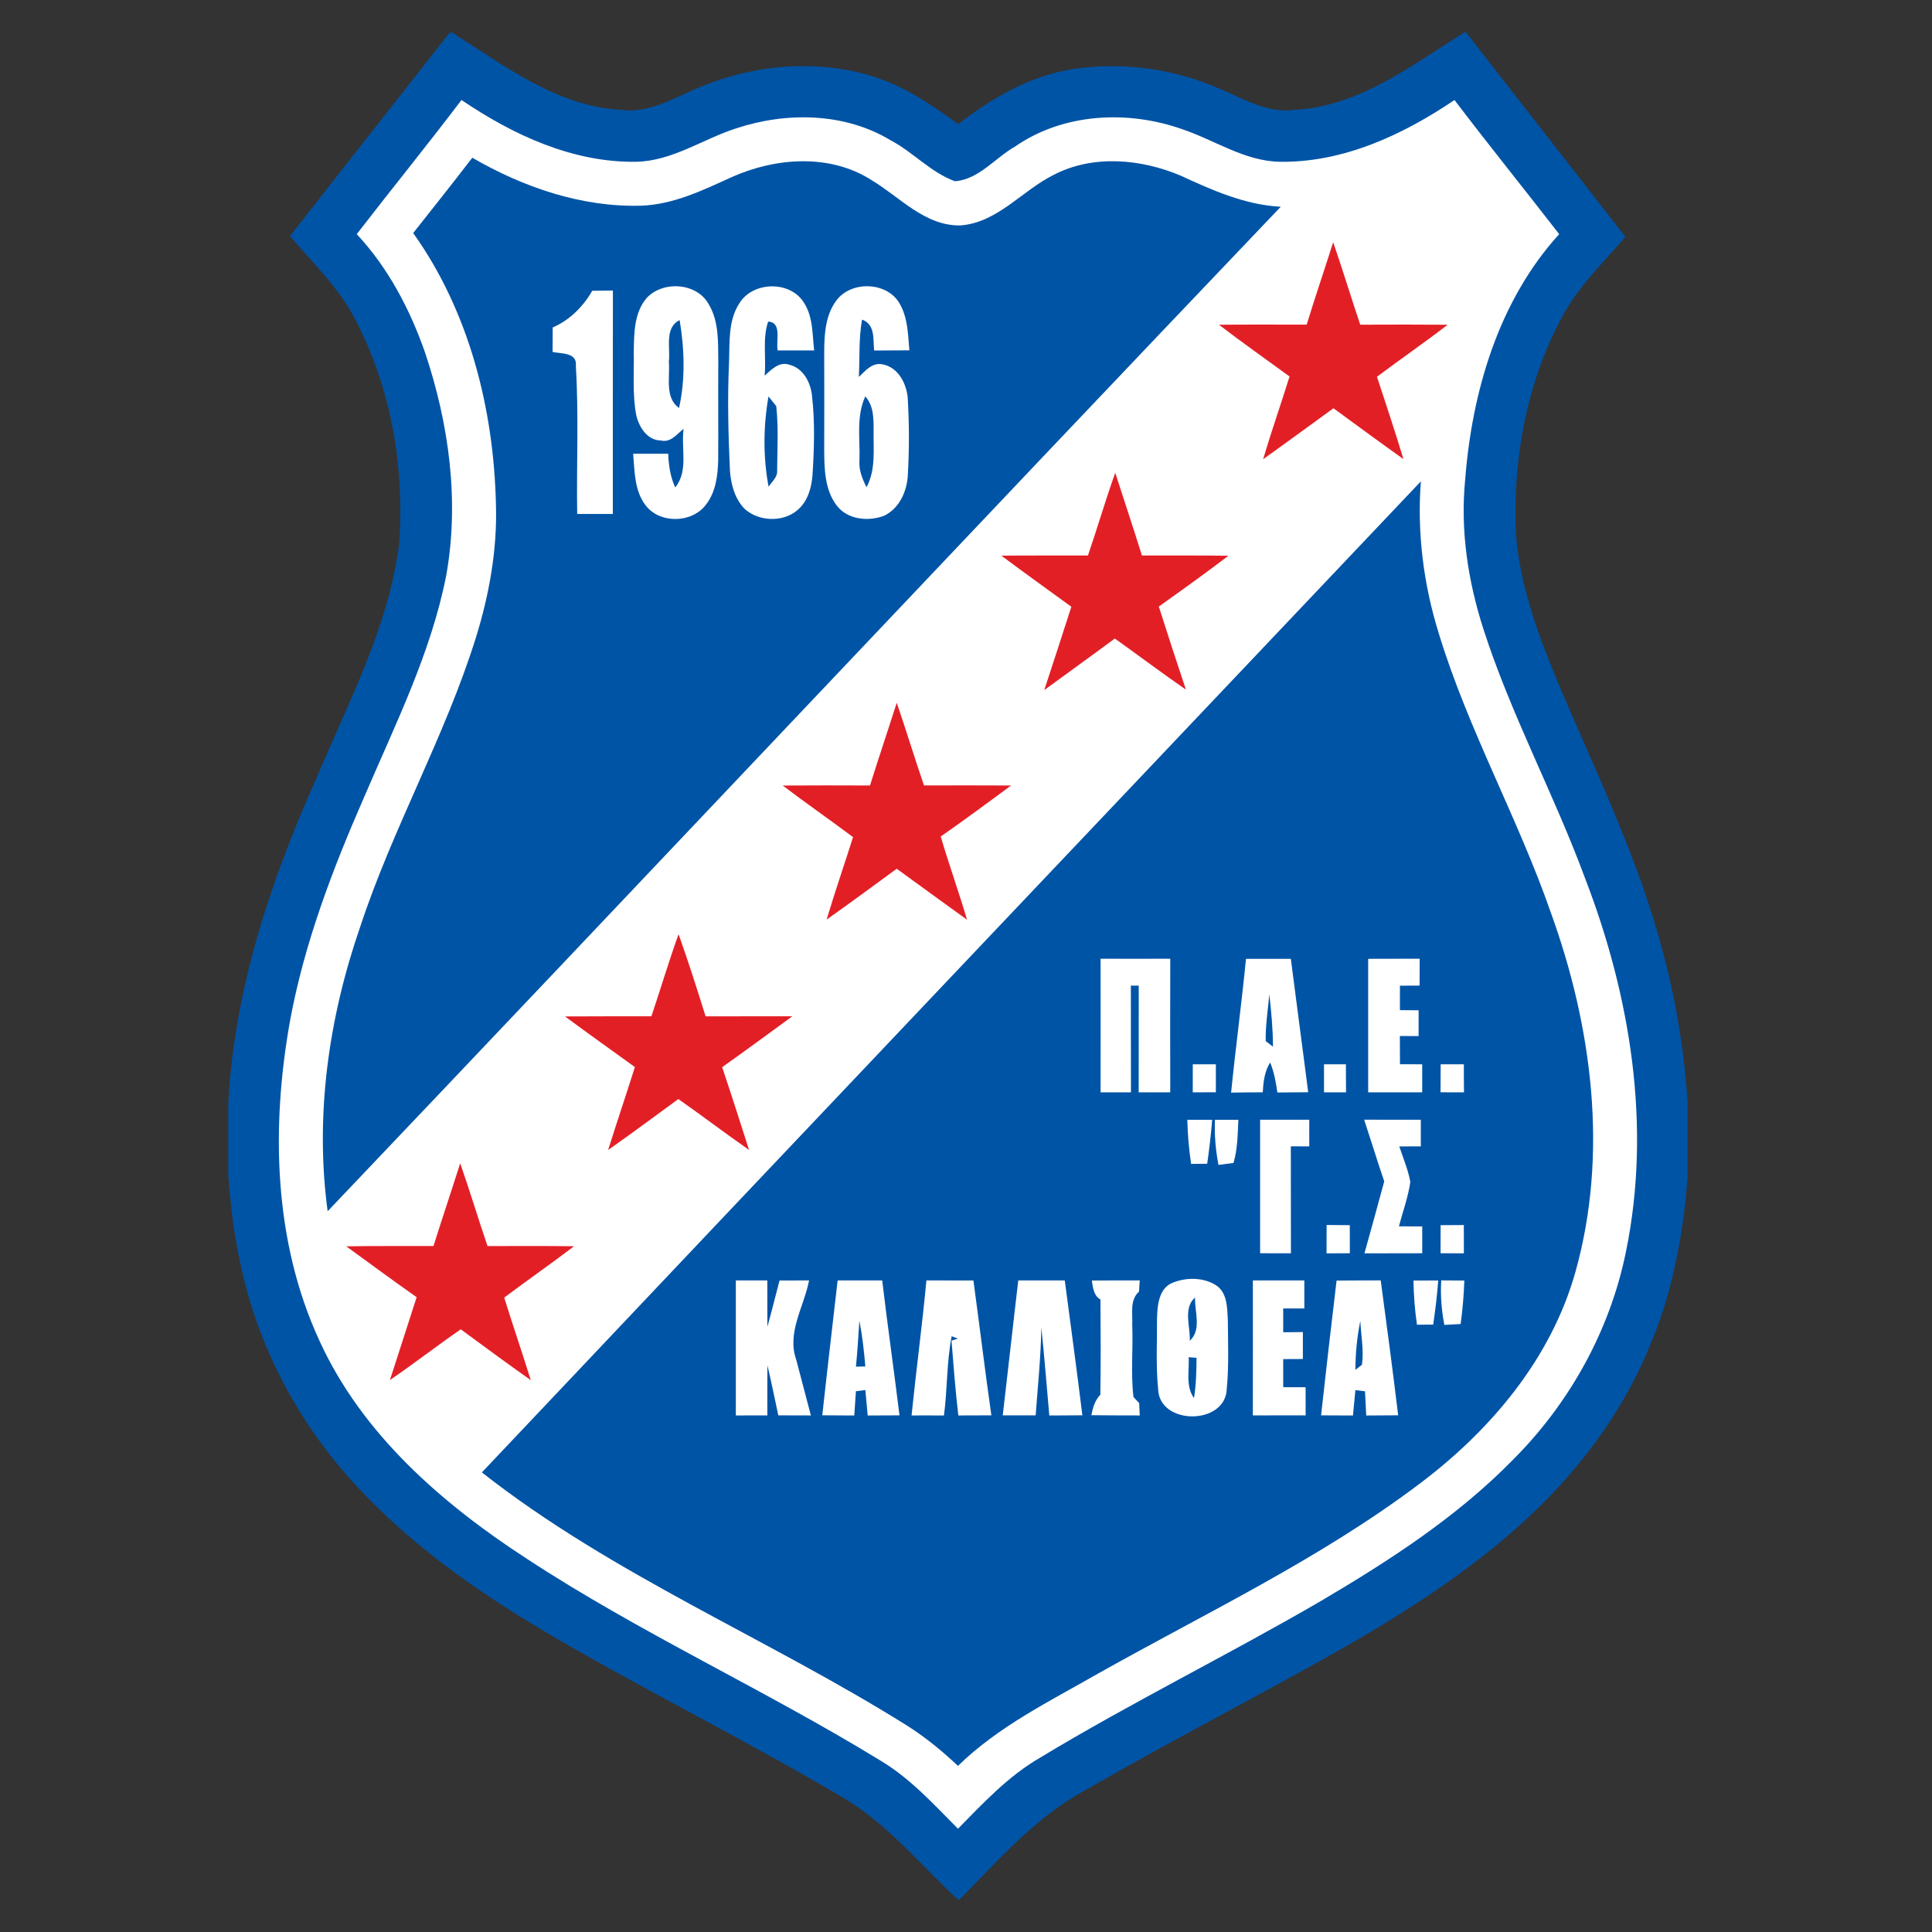 <?xml version="1.0" encoding="utf-8"?>
<!-- Generator: Adobe Illustrator 16.0.0, SVG Export Plug-In . SVG Version: 6.00 Build 0)  -->
<!DOCTYPE svg PUBLIC "-//W3C//DTD SVG 1.1//EN" "http://www.w3.org/Graphics/SVG/1.1/DTD/svg11.dtd">
<svg version="1.1" id="Layer_1" xmlns:x="http://ns.adobe.com/Extensibility/1.0/" xmlns:i="http://ns.adobe.com/AdobeIllustrator/10.0/" xmlns:graph="http://ns.adobe.com/Graphs/1.0/"
	 xmlns="http://www.w3.org/2000/svg" xmlns:xlink="http://www.w3.org/1999/xlink" x="0px" y="0px" width="120px" height="120px"
	 viewBox="0 0 120 120" enable-background="new 0 0 120 120" xml:space="preserve">
<rect x="0" y="0" width="120" height="120" fill="#333333" stroke="none"/>
<g>
	<path fill="#0054A6" d="M27.939,2.018h0.131c3.25,2.048,6.5,4.582,10.495,4.805c1.629,0.227,3.08-0.618,4.514-1.24
		c3.458-1.542,7.489-1.974,11.133-0.839c1.961,0.604,3.668,1.779,5.312,2.971c2.238-1.767,4.839-3.214,7.724-3.505
		c2.87-0.32,5.818,0.128,8.467,1.285c1.504,0.626,2.998,1.563,4.703,1.329c4.003-0.214,7.258-2.756,10.516-4.805h0.128
		c3.304,4.228,6.6,8.46,9.895,12.692c-1.401,1.633-2.992,3.144-3.991,5.079c-2.165,4.078-3.013,8.773-2.809,13.361
		c0.241,3.31,1.451,6.448,2.712,9.487c2.34,5.505,4.994,10.922,6.48,16.741c0.792,2.963,1.262,6.008,1.469,9.067v4.683
		c-0.266,3.485-0.897,6.973-2.241,10.216c-1.532,3.857-3.985,7.308-6.932,10.212c-3.606,3.534-7.875,6.314-12.243,8.812
		c-5.273,2.995-10.682,5.751-15.932,8.79c-3.109,1.658-5.435,4.356-7.872,6.827h-0.101c-2.351-2.177-4.398-4.743-7.203-6.369
		c-5.475-3.24-11.162-6.096-16.687-9.245c-4.8-2.742-9.493-5.827-13.292-9.887c-3.654-3.869-6.269-8.715-7.37-13.93
		c-0.406-1.813-0.622-3.66-0.763-5.507v-4.581c0.373-7.004,2.619-13.738,5.457-20.1c1.989-4.728,4.473-9.378,5.147-14.529
		c0.361-4.794-0.488-9.743-2.736-14.016c-1.005-1.968-2.631-3.488-4.038-5.157C21.311,10.438,24.629,6.232,27.939,2.018
		L27.939,2.018z"/>
	<path fill="#FFFFFF" d="M28.664,6.212c3.207,2.169,6.902,3.894,10.852,3.836c2.253-0.047,4.143-1.416,6.228-2.082
		c3.112-1.022,6.72-0.98,9.579,0.75c1.397,0.739,2.49,1.996,3.992,2.542c1.488-0.115,2.489-1.453,3.73-2.153
		c3.021-2.098,7.024-2.274,10.419-1.069c1.999,0.678,3.834,1.965,6.011,2.012c3.954,0.06,7.654-1.667,10.865-3.836
		c2.133,2.804,4.345,5.547,6.504,8.33c-3.762,4.135-5.417,9.78-5.84,15.256c-0.309,3.127,0.172,6.287,1.131,9.267
		c1.707,5.308,4.376,10.233,6.306,15.458c2.823,7.311,4.143,15.401,2.563,23.157c-0.979,4.907-3.493,9.449-7.024,12.981
		c-3.477,3.555-7.689,6.275-11.949,8.787c-5.761,3.351-11.754,6.291-17.456,9.74c-1.955,1.137-3.505,2.801-5.073,4.397
		c-1.525-1.533-3.002-3.168-4.889-4.277c-7.187-4.396-14.895-7.896-21.944-12.526c-5.225-3.4-10.172-7.706-12.812-13.473
		c-2.88-6.209-3.03-13.348-1.827-19.988c0.893-4.802,2.649-9.385,4.601-13.843c1.92-4.484,4.136-8.911,5.084-13.73
		c0.83-4.623,0.17-9.435-1.316-13.856c-0.938-2.686-2.292-5.262-4.241-7.35C24.312,11.754,26.534,9.019,28.664,6.212L28.664,6.212z"
		/>
	<path fill="#0054A6" d="M25.664,14.475c1.229-1.553,2.462-3.106,3.671-4.678c3.167,1.832,6.777,3.08,10.469,2.979
		c2.012-0.064,3.846-0.958,5.641-1.774c2.715-1.217,6.108-1.476,8.696,0.191c1.759,1.052,3.303,2.847,5.51,2.809
		c2.313-0.173,3.827-2.164,5.791-3.139c2.441-1.273,5.432-0.998,7.905,0.052c1.973,0.912,3.997,1.812,6.203,1.926
		C59.766,33.587,40.11,54.461,20.351,75.232c-0.803-5.938,0.064-12.01,2.015-17.646c2.016-6.136,5.256-11.797,7.188-17.966
		c0.833-2.682,1.34-5.492,1.249-8.309C30.665,25.385,29.138,19.35,25.664,14.475L25.664,14.475z"/>
	<path fill="#E31F26" d="M82.805,15.046c0.588,1.699,1.109,3.418,1.681,5.121c1.81-0.006,3.622-0.013,5.431,0.003
		c-1.438,1.107-2.939,2.142-4.391,3.231c0.56,1.7,1.125,3.4,1.644,5.115c-1.457-1.038-2.902-2.099-4.345-3.159
		c-1.459,1.057-2.904,2.121-4.37,3.165c0.51-1.721,1.107-3.421,1.641-5.138c-1.463-1.069-2.946-2.109-4.383-3.214
		c1.815-0.016,3.631-0.006,5.446-0.006C81.686,18.451,82.266,16.755,82.805,15.046L82.805,15.046z"/>
	<path fill="#FFFFFF" d="M40.152,18.525c1-1.105,3.116-0.978,3.86,0.36c0.653,1.075,0.587,2.381,0.602,3.591
		c-0.014,2.037,0.009,4.072-0.006,6.107c-0.024,0.959-0.153,1.993-0.766,2.771c-0.883,1.168-2.918,1.19-3.778-0.015
		c-0.666-0.905-0.645-2.087-0.738-3.157c0.726,0,1.452,0,2.178-0.001c0.025,0.717,0.131,1.436,0.435,2.095
		c0.839-1.034,0.351-2.431,0.521-3.642c-0.424,0.332-0.806,0.881-1.422,0.723c-0.822-0.003-1.334-0.814-1.511-1.53
		c-0.26-1.308-0.134-2.654-0.162-3.981C39.381,20.709,39.383,19.44,40.152,18.525L40.152,18.525z"/>
	<path fill="#FFFFFF" d="M45.917,18.849c0.83-1.377,3.144-1.435,4.008-0.064c0.58,0.879,0.527,1.977,0.644,2.981
		c-0.757-0.001-1.511-0.001-2.265,0c-0.125-0.577,0.287-1.751-0.591-1.791c-0.37,1.074-0.109,2.244-0.223,3.356
		c0.418-0.363,0.881-0.877,1.505-0.686c0.875,0.198,1.351,1.085,1.437,1.916c0.192,1.645,0.138,3.303,0.034,4.949
		c-0.057,0.707-0.241,1.44-0.73,1.976c-0.865,0.97-2.521,0.976-3.472,0.134c-0.622-0.622-0.861-1.52-0.925-2.373
		c-0.104-2.244-0.162-4.496-0.058-6.742C45.328,21.274,45.215,19.933,45.917,18.849L45.917,18.849z"/>
	<path fill="#FFFFFF" d="M51.922,18.701c0.922-1.305,3.255-1.221,3.995,0.229c0.477,0.864,0.481,1.875,0.565,2.829
		c-0.73,0.004-1.458,0.006-2.188,0.012c-0.073-0.708,0.083-1.613-0.75-1.921c-0.211,1.175-0.14,2.375-0.198,3.562
		c0.399-0.373,0.803-0.886,1.419-0.791c1.074,0.167,1.611,1.318,1.627,2.308c0.082,1.509,0.084,3.033-0.004,4.547
		c-0.042,1.013-0.508,2.078-1.456,2.551c-0.989,0.385-2.313,0.257-2.978-0.648c-0.733-0.982-0.755-2.27-0.761-3.441
		c0.009-2.03,0.003-4.056,0-6.085C51.199,20.77,51.264,19.604,51.922,18.701L51.922,18.701z"/>
	<path fill="#FFFFFF" d="M34.329,20.34c1.063-0.46,1.884-1.291,2.46-2.28c0.427-0.006,0.853-0.012,1.279-0.015
		c-0.007,4.627,0,9.252-0.004,13.878c-0.737,0-1.477,0-2.214,0c-0.049-3.067,0.104-6.139-0.083-9.2
		c0.098-0.836-0.9-0.747-1.444-0.861C34.323,21.357,34.328,20.847,34.329,20.34L34.329,20.34z"/>
	<path fill="#0054A6" d="M41.543,22.467c0.108-0.864-0.293-2.102,0.671-2.584c0.299,1.795,0.361,3.677-0.039,5.462
		C41.267,24.677,41.629,23.429,41.543,22.467L41.543,22.467z"/>
	<path fill="#0054A6" d="M47.739,30.231c-0.348-1.834-0.329-3.766-0.007-5.606c0.12,0.15,0.361,0.451,0.482,0.602
		c0.144,1.321,0.068,2.66,0.055,3.987C48.306,29.636,47.943,29.916,47.739,30.231L47.739,30.231z"/>
	<path fill="#0054A6" d="M53.382,28.586c0.045-1.321-0.211-2.723,0.363-3.967c0.529,0.591,0.517,1.394,0.517,2.136
		c-0.019,1.179,0.143,2.423-0.44,3.506C53.555,29.74,53.335,29.184,53.382,28.586L53.382,28.586z"/>
	<path fill="#E31F26" d="M67.574,34.504c0.586-1.706,1.087-3.44,1.696-5.137c0.548,1.711,1.124,3.417,1.657,5.137
		c1.792,0.006,3.584-0.013,5.373,0.015c-1.422,1.081-2.87,2.121-4.324,3.155c0.548,1.721,1.107,3.442,1.682,5.16
		c-1.492-1.03-2.938-2.121-4.414-3.173c-1.451,1.076-2.926,2.13-4.383,3.201c0.568-1.724,1.125-3.449,1.682-5.175
		c-1.448-1.056-2.911-2.101-4.348-3.174C63.987,34.497,65.779,34.507,67.574,34.504L67.574,34.504z"/>
	<path fill="#0054A6" d="M29.93,91.453c19.414-20.544,38.883-41.036,58.323-61.555c-0.245,3.195,0.166,6.417,1.122,9.476
		c1.817,5.951,4.895,11.413,6.939,17.278c2.573,7.092,3.604,14.996,1.539,22.348c-1.51,5.391-5.276,9.852-9.688,13.164
		c-6.191,4.668-13.233,8.001-19.97,11.789c-3.01,1.722-6.187,3.28-8.695,5.729c-0.972-0.918-2.004-1.764-3.131-2.482
		C47.678,101.75,38.035,97.825,29.93,91.453L29.93,91.453z"/>
	<path fill="#E31F26" d="M54.037,48.788c0.538-1.718,1.115-3.424,1.661-5.138c0.588,1.705,1.104,3.432,1.694,5.135
		c1.803-0.003,3.603-0.009,5.406,0.003c-1.442,1.071-2.894,2.139-4.368,3.17c0.508,1.734,1.125,3.434,1.633,5.167
		c-1.461-1.047-2.911-2.112-4.366-3.166c-1.447,1.059-2.888,2.124-4.353,3.158c0.511-1.72,1.1-3.413,1.64-5.122
		c-1.448-1.084-2.931-2.112-4.368-3.205C50.424,48.776,52.231,48.782,54.037,48.788L54.037,48.788z"/>
	<path fill="#E31F26" d="M42.148,58.026c0.602,1.684,1.145,3.393,1.678,5.1c1.795-0.003,3.593-0.003,5.388-0.003
		c-1.45,1.059-2.894,2.121-4.359,3.162c0.574,1.707,1.12,3.423,1.669,5.137c-1.483-1.029-2.915-2.124-4.391-3.158
		c-1.452,1.061-2.89,2.133-4.362,3.164c0.543-1.723,1.121-3.433,1.664-5.151c-1.453-1.046-2.905-2.084-4.343-3.145
		c1.789-0.009,3.576-0.009,5.368-0.009C41.031,61.428,41.538,59.71,42.148,58.026L42.148,58.026z"/>
	<path fill="#FFFFFF" d="M68.358,59.548c1.439,0.006,2.884,0.006,4.329,0c-0.006,2.765-0.009,5.533,0,8.298
		c-0.652-0.003-1.308-0.003-1.961,0c0.006-2.212,0-4.417,0.003-6.626H70.24c0.006,2.209-0.003,4.417,0.006,6.626
		c-0.629-0.003-1.262-0.003-1.888,0C68.364,65.078,68.361,62.313,68.358,59.548L68.358,59.548z"/>
	<path fill="#FFFFFF" d="M77.391,59.554c0.93-0.003,1.858-0.003,2.785,0c0.35,2.762,0.729,5.524,1.078,8.287
		c-0.638,0.003-1.279,0.006-1.914,0.015c-0.091-0.636-0.204-1.271-0.449-1.865c-0.35,0.563-0.422,1.209-0.457,1.856
		c-0.658-0.003-1.314,0.003-1.967,0.018C76.744,65.09,77.119,62.328,77.391,59.554L77.391,59.554z"/>
	<path fill="#FFFFFF" d="M84.98,59.554c1.066-0.003,2.136,0,3.199-0.006c-0.003,0.553-0.006,1.116-0.006,1.669
		c-0.407,0.003-0.815,0.003-1.221,0.006c0,0.507,0,1.014,0,1.519c0.388,0,0.772,0.002,1.16,0.008c0,0.533,0,1.066,0,1.604
		c-0.388,0-0.775-0.006-1.163-0.006c0.003,0.588,0.003,1.171,0.006,1.754c0.461,0,0.921,0.003,1.381,0.003c0,0.579,0,1.159,0,1.742
		c-1.118-0.003-2.234-0.003-3.356,0C84.98,65.081,84.98,62.316,84.98,59.554L84.98,59.554z"/>
	<path fill="#0054A6" d="M78.614,64.662c-0.015-0.971,0.14-1.935,0.225-2.902c0.125,1.081,0.224,2.162,0.228,3.252
		C78.952,64.924,78.728,64.752,78.614,64.662L78.614,64.662z"/>
	<path fill="#FFFFFF" d="M74.086,66.104c0.479,0,0.956,0,1.434,0c0,0.579,0,1.159,0,1.739c-0.48,0-0.958,0.003-1.436,0.003
		C74.084,67.267,74.084,66.684,74.086,66.104L74.086,66.104z"/>
	<path fill="#FFFFFF" d="M82.236,66.104c0.451,0,0.906,0,1.36,0c0,0.579,0.003,1.159,0.009,1.742c-0.457,0-0.915-0.003-1.369,0
		C82.236,67.264,82.236,66.684,82.236,66.104L82.236,66.104z"/>
	<path fill="#FFFFFF" d="M89.474,67.844c0.003-0.58,0.006-1.16,0.009-1.739c0.475,0,0.956,0,1.439,0c0,0.579,0,1.162,0.009,1.742
		C90.443,67.844,89.957,67.844,89.474,67.844L89.474,67.844z"/>
	<path fill="#FFFFFF" d="M78.268,69.548c1.017,0.003,2.037,0.003,3.054,0c0,0.554-0.006,1.102,0,1.655
		C80.939,71.2,80.558,71.2,80.176,71.2c0.006,2.212,0,4.429,0.006,6.644c-0.638-0.003-1.276-0.003-1.914-0.003
		C78.268,75.078,78.268,72.313,78.268,69.548L78.268,69.548z"/>
	<path fill="#FFFFFF" d="M84.73,69.545c1.174,0.006,2.345,0.006,3.52,0.003c0,0.548,0,1.102,0,1.655c-0.446,0-0.892,0-1.338,0.003
		c0.242,0.726,0.545,1.439,0.686,2.2c-0.132,0.943-0.467,1.844-0.709,2.762c0.484,0.003,0.965,0.006,1.448,0.009
		c0,0.557,0,1.107,0,1.664c-1.194,0-2.395,0-3.589,0.006c0.413-1.489,0.83-2.979,1.229-4.47
		C85.543,72.104,85.152,70.821,84.73,69.545L84.73,69.545z"/>
	<path fill="#FFFFFF" d="M73.748,69.551c0.514,0,1.029,0,1.542,0.003c-0.07,0.912-0.181,1.821-0.31,2.73
		c-0.25,0-0.751,0.006-0.996,0.009C73.842,71.384,73.769,70.469,73.748,69.551L73.748,69.551z"/>
	<path fill="#FFFFFF" d="M75.462,69.551c0.486,0,0.973,0,1.457,0c-0.047,0.897-0.047,1.81-0.304,2.681
		c-0.232,0.029-0.699,0.091-0.932,0.122C75.503,71.431,75.424,70.492,75.462,69.551L75.462,69.551z"/>
	<path fill="#E31F26" d="M28.583,72.255c0.599,1.704,1.114,3.433,1.697,5.14c1.791,0.003,3.582-0.015,5.374,0.012
		c-1.426,1.09-2.902,2.109-4.337,3.19c0.533,1.714,1.117,3.412,1.65,5.128c-1.461-1.037-2.908-2.092-4.347-3.158
		c-1.486,1.022-2.909,2.136-4.401,3.149c0.552-1.716,1.113-3.426,1.659-5.146c-1.474-1.031-2.914-2.101-4.371-3.158
		c1.808-0.032,3.612-0.012,5.418-0.021C27.463,75.676,28.04,73.971,28.583,72.255L28.583,72.255z"/>
	<path fill="#FFFFFF" d="M82.399,76.086c0.48,0.004,0.958,0.01,1.439,0.012c0,0.58,0,1.16,0.003,1.743
		c-0.481,0-0.968,0.003-1.448,0.006C82.396,77.261,82.396,76.675,82.399,76.086L82.399,76.086z"/>
	<path fill="#FFFFFF" d="M89.479,76.098c0.478-0.002,0.962-0.008,1.442-0.008c0,0.585,0,1.171,0.003,1.757
		c-0.483-0.003-0.968-0.006-1.448-0.006C89.477,77.258,89.479,76.678,89.479,76.098L89.479,76.098z"/>
	<path fill="#FFFFFF" d="M45.704,79.53c0.653,0,1.303,0,1.955,0c0,0.959-0.003,1.914,0.007,2.873c0.264-0.953,0.5-1.914,0.753-2.87
		c0.61-0.003,1.224-0.003,1.834-0.003c-0.312,1.623-1.393,3.243-0.8,4.915c0.306,1.154,0.61,2.311,0.912,3.471
		c-0.675-0.006-1.349-0.006-2.023-0.006c-0.222-1.037-0.43-2.074-0.676-3.105c-0.01,1.037-0.007,2.071-0.004,3.108
		c-0.652,0-1.305,0-1.958,0.003C45.707,85.122,45.707,82.324,45.704,79.53L45.704,79.53z"/>
	<path fill="#FFFFFF" d="M52.027,79.53c0.922,0,1.843,0,2.768,0c0.332,2.794,0.731,5.586,1.074,8.38
		c-0.66,0-1.318,0.003-1.974,0.009c-0.049-0.53-0.095-1.055-0.147-1.582c-0.146,0.021-0.438,0.058-0.586,0.075
		c-0.036,0.505-0.07,1.003-0.101,1.507c-0.663-0.006-1.324-0.009-1.987-0.012C51.377,85.116,51.709,82.322,52.027,79.53
		L52.027,79.53z"/>
	<path fill="#FFFFFF" d="M57.541,79.53c0.973,0,1.946,0,2.92,0.003c0.379,2.789,0.718,5.589,1.114,8.377
		c-0.682,0-1.366,0.003-2.051,0.006c-0.182-1.544-0.299-3.095-0.424-4.645l0.392-0.128c-0.096-0.038-0.289-0.114-0.382-0.148
		c-0.317,1.622-0.261,3.289-0.479,4.924c-0.672-0.006-1.343-0.006-2.012-0.003C56.903,85.119,57.279,82.333,57.541,79.53
		L57.541,79.53z"/>
	<path fill="#FFFFFF" d="M62.283,87.91c0.329-2.791,0.632-5.588,0.964-8.38c0.962,0,1.927,0,2.888,0
		c0.37,2.792,0.749,5.583,1.093,8.377c-0.685,0.003-1.369,0.006-2.054,0.012c-0.16-1.824-0.307-3.646-0.493-5.466
		c-0.034,1.826-0.218,3.639-0.355,5.457C63.644,87.91,62.965,87.91,62.283,87.91L62.283,87.91z"/>
	<path fill="#FFFFFF" d="M67.816,79.536c0.99-0.009,1.981-0.006,2.975-0.006c-0.009,0.175-0.029,0.519-0.044,0.693
		c-0.594,0.53-0.382,1.358-0.422,2.055c0.063,1.497-0.1,3.01,0.078,4.495c0.088,0.094,0.263,0.283,0.353,0.376
		c0.009,0.192,0.026,0.574,0.035,0.767c-0.999-0.006-2.002,0-3.007-0.015c0.099-0.463,0.219-0.924,0.56-1.273
		c0.032-1.967,0.021-3.939,0.006-5.909C67.921,80.46,67.886,79.979,67.816,79.536L67.816,79.536z"/>
	<path fill="#FFFFFF" d="M72.874,79.658c0.84-0.329,1.865-0.32,2.643,0.164c0.711,0.451,0.702,1.381,0.746,2.129
		c0.009,1.434,0.073,2.873-0.066,4.304c-0.056,2.278-4.188,2.294-4.263,0.029c-0.144-1.442-0.064-2.901-0.07-4.35
		C71.884,81.112,71.959,79.985,72.874,79.658L72.874,79.658z"/>
	<path fill="#FFFFFF" d="M77.818,79.53c1.064,0,2.131,0,3.197,0c0,0.58,0,1.16,0,1.742c-0.44-0.003-0.877-0.003-1.312-0.003
		c0,0.493,0,0.985,0,1.48c0.408-0.006,0.813-0.009,1.221-0.012c0,0.557,0,1.113,0,1.673c-0.408,0-0.813,0.003-1.221,0.006
		c0,0.579,0,1.162,0,1.745c0.457,0,0.927,0.003,1.39,0.003c0,0.583,0,1.165,0.003,1.748c-1.093-0.003-2.188-0.003-3.28,0.003
		C77.824,85.122,77.818,82.324,77.818,79.53L77.818,79.53z"/>
	<path fill="#FFFFFF" d="M83.017,79.539c0.912-0.009,1.827-0.009,2.742-0.012c0.376,2.791,0.746,5.586,1.084,8.38
		c-0.661,0.003-1.323,0.006-1.984,0.012c-0.023-0.504-0.047-1.002-0.076-1.503c-0.148-0.021-0.448-0.056-0.597-0.073
		c-0.053,0.524-0.105,1.049-0.151,1.576c-0.662-0.006-1.323-0.009-1.981-0.009C82.361,85.119,82.685,82.33,83.017,79.539
		L83.017,79.539z"/>
	<path fill="#FFFFFF" d="M87.792,79.536c0.514-0.003,1.023-0.006,1.539-0.003c-0.067,0.915-0.181,1.833-0.312,2.742
		c-0.254,0.003-0.758,0.003-1.009,0.003C87.877,81.369,87.807,80.451,87.792,79.536L87.792,79.536z"/>
	<path fill="#FFFFFF" d="M89.518,79.527c0.475,0.003,0.952,0.006,1.434,0.009c-0.029,0.903-0.108,1.804-0.228,2.701
		c-0.338,0.018-0.679,0.038-1.014,0.056C89.538,81.381,89.459,80.457,89.518,79.527L89.518,79.527z"/>
	<path fill="#0054A6" d="M73.897,83.277c0.049-0.871-0.429-2.017,0.329-2.687C74.197,81.462,74.648,82.607,73.897,83.277
		L73.897,83.277z"/>
	<path fill="#0054A6" d="M53.379,82.033c0.182,0.938,0.287,1.889,0.369,2.841c-0.146,0.003-0.436,0.009-0.583,0.012
		C53.256,83.936,53.315,82.986,53.379,82.033L53.379,82.033z"/>
	<path fill="#0054A6" d="M84.186,85.087c0.003-1.022,0.102-2.043,0.306-3.045c0.041,0.903,0.228,1.824,0.102,2.725
		C84.494,84.848,84.29,85.005,84.186,85.087L84.186,85.087z"/>
	<path fill="#0054A6" d="M73.833,84.297c0.122,0.009,0.364,0.032,0.486,0.041c-0.009,0.836-0.021,1.676-0.16,2.5
		C73.629,86.095,73.877,85.146,73.833,84.297L73.833,84.297z"/>
</g>
</svg>
